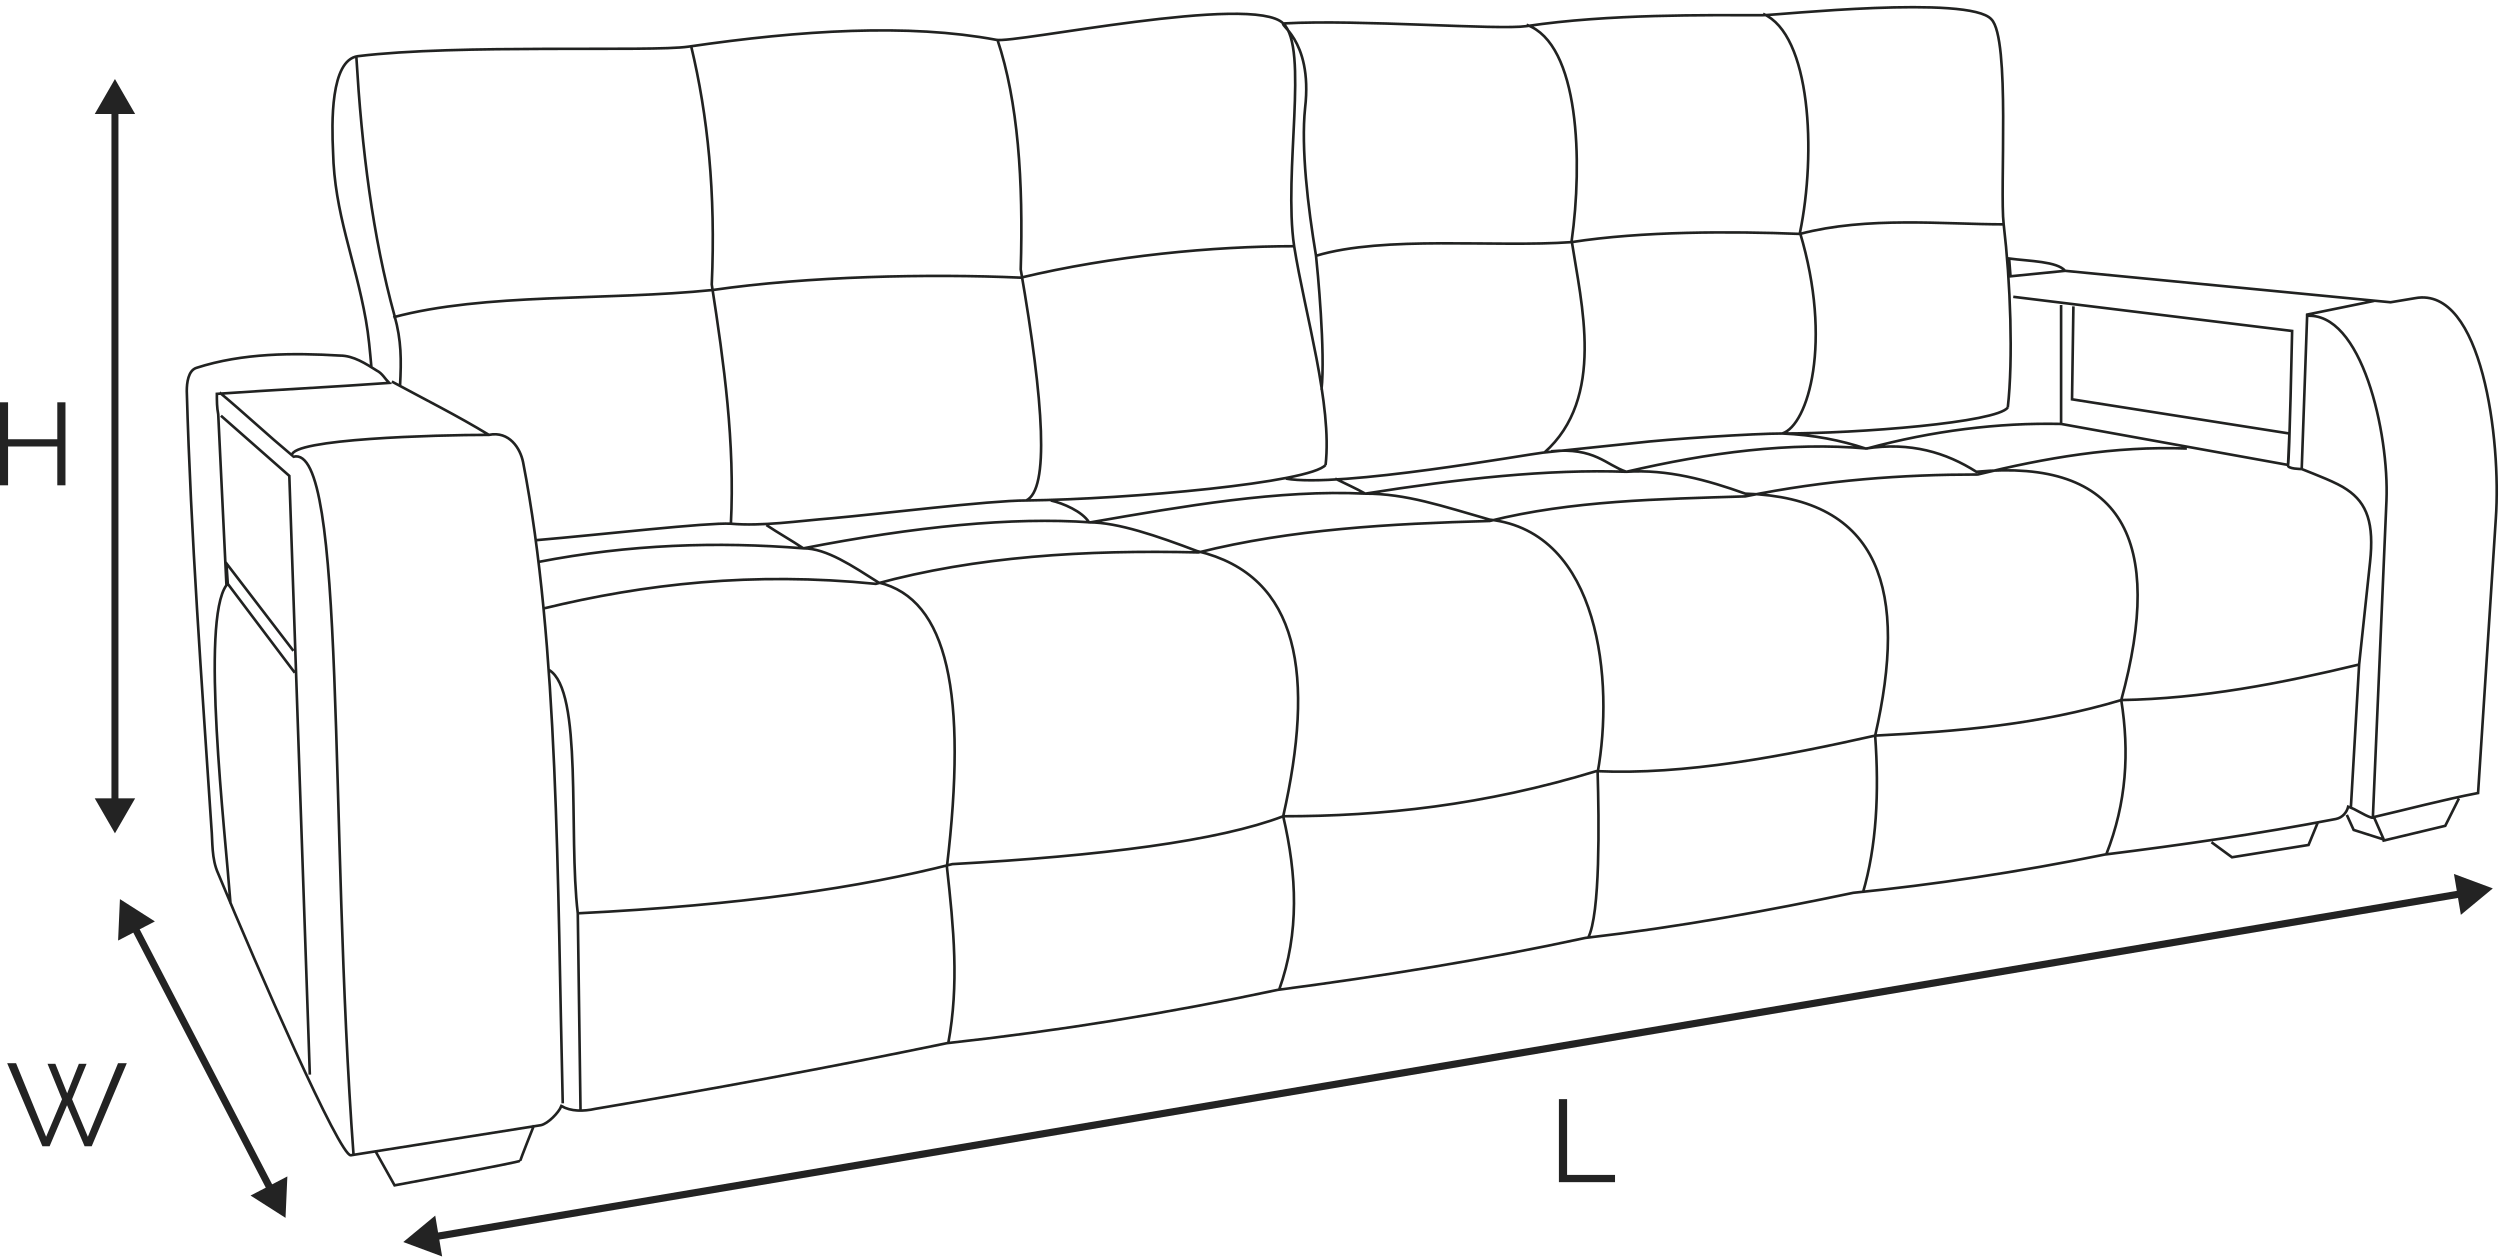 <svg width="348" height="175" viewBox="0 0 348 175" fill="none" xmlns="http://www.w3.org/2000/svg">
<path d="M287.475 37.699L279.863 38.46L279.673 35.986C282.527 36.367 286.334 36.367 287.475 37.699ZM287.475 37.699L332.767 42.075C333.909 41.885 335.051 41.694 336.193 41.504C345.518 39.792 348.182 61.294 347.421 72.14L344.947 110.388C339.999 111.339 335.051 112.671 330.103 113.813C328.961 113.432 328.01 112.671 326.868 112.291C326.678 113.052 326.107 113.813 325.155 114.003C314.308 116.096 303.651 117.619 292.994 118.951C280.815 121.424 269.206 123.137 257.979 124.279C246.18 126.752 233.81 129.036 220.679 130.558C206.597 133.603 192.324 135.886 177.861 137.789C162.637 141.024 147.413 143.498 131.808 145.21C115.252 148.635 98.695 151.68 82.9 154.344C81.188 154.725 79.475 154.725 78.143 153.963C77.762 154.915 76.24 156.437 75.288 156.627L48.836 160.814C47.314 161.004 35.896 134.935 30.377 121.615C29.425 119.522 29.616 117.238 29.425 115.145C28.093 94.975 26.571 74.614 26 54.444C26 53.302 26.19 51.589 27.332 51.209C33.802 49.116 40.844 49.116 47.314 49.496C49.217 49.496 50.93 50.638 52.452 51.589C53.213 51.97 53.594 52.731 54.165 53.302C46.172 53.873 38.37 54.253 30.187 54.824C30.187 55.776 30.187 56.727 30.377 57.678C30.758 65.671 31.138 73.472 31.519 81.464C27.903 86.412 31.328 115.526 32.09 125.801M330.484 41.885L321.159 43.788L320.398 65.29C320.398 65.29 318.304 65.29 318.495 64.719C318.685 64.148 319.065 46.071 319.065 46.071L280.244 41.314M286.904 42.456V59.011L318.495 64.719L318.685 60.343L288.427 55.585L288.617 42.646M330.293 114.003L332.196 69.667C332.577 60.343 328.771 43.217 320.969 43.978M320.398 65.29C322.301 66.051 325.345 67.193 326.678 68.144C329.532 70.047 330.484 72.901 329.913 78.23L328.39 92.501L327.248 112.291M54.545 53.112C59.113 55.585 63.68 57.869 68.057 60.533C70.911 59.962 72.434 62.436 72.814 64.339C77.762 89.837 77.572 122.376 78.333 153.583M30.567 54.634C33.993 57.488 37.228 60.533 40.653 63.387C40.463 61.104 60.635 60.533 68.057 60.533M30.758 57.869L40.273 66.241L43.127 149.587M40.844 63.577C48.265 61.675 45.791 114.574 49.217 160.814M41.034 93.643L31.709 81.274L31.519 78.42L40.844 90.598M80.427 127.133C103.453 125.991 119.819 123.518 132.569 120.283C153.312 119.141 169.678 117.048 178.622 113.623C192.324 113.623 206.597 112.1 222.202 107.343C234.571 107.914 248.273 105.25 261.023 102.396C272.441 101.825 283.86 100.874 295.278 97.448C306.506 97.258 317.353 95.165 328.39 92.501M75.669 84.699C89.751 81.274 104.785 79.561 121.912 81.274C135.804 77.468 151.029 76.517 166.824 76.897C179.764 73.663 193.466 72.901 207.358 72.521C218.776 69.667 230.956 69.476 242.945 69.096C254.172 66.812 264.829 66.051 275.296 66.051C284.621 63.768 294.326 62.055 304.412 62.436M74.908 78.23C87.658 75.756 99.837 75.375 111.826 76.327C127.431 73.282 140.943 71.95 151.79 72.711C164.921 70.428 178.052 68.144 190.041 68.715C203.171 66.622 215.541 65.29 226.388 65.671C237.806 63.007 249.225 61.484 259.882 62.436C269.016 59.962 278.15 58.82 286.904 59.011M76.43 93.262C81.188 96.116 79.094 115.906 80.427 127.133L80.807 154.534M184.522 64.719C185.473 56.347 181.667 43.788 180.145 34.273C178.622 23.998 182.238 6.682 178.622 3.257C174.436 -0.93 141.133 6.111 138.659 5.54C126.48 3.257 111.446 4.208 95.841 6.492C90.703 7.253 63.68 6.111 49.788 7.824C45.982 8.394 46.172 17.148 46.362 21.144C46.553 29.706 49.407 35.986 50.93 44.549C51.31 46.642 51.501 48.925 51.691 51.019M184.522 64.719C182.428 67.193 157.309 69.476 142.846 69.667C137.707 69.667 122.293 71.57 115.823 72.14C111.065 72.521 106.117 73.282 101.74 72.901C98.505 72.711 83.662 74.424 74.717 75.185M49.597 7.824C50.359 20.763 51.881 32.941 54.926 43.978C55.877 47.403 55.877 50.067 55.687 53.682M54.736 44.168C67.486 40.743 84.423 41.885 99.266 40.362C112.397 38.46 129.334 38.079 142.084 38.65C154.835 35.605 168.917 34.273 180.145 34.273M138.849 5.54C141.704 14.103 142.465 25.14 142.084 37.508C145.32 56.156 146.081 68.144 142.846 69.667M96.222 6.492C98.505 16.006 99.647 26.852 99.076 39.601C100.789 50.638 102.311 61.675 101.74 72.901M279.483 56.727C280.244 50.067 279.863 39.221 278.912 31.229C278.341 26.472 279.863 5.35 277.199 2.686C274.154 -0.739 247.322 2.115 245.418 2.115C237.616 2.115 223.914 1.925 212.496 3.637C208.69 4.208 189.089 2.686 178.813 3.257C177.481 3.257 182.809 5.16 181.667 15.054C181.096 20.573 182.048 28.755 183.19 35.605C183.38 37.318 184.522 49.116 183.951 54.253M279.483 56.727C277.96 58.82 258.74 60.343 248.083 60.343C244.277 60.343 232.288 61.104 227.53 61.675C224.105 62.055 218.205 62.626 214.78 63.007C212.877 63.197 186.425 67.954 179.003 66.622M183.19 35.605C192.705 32.751 208.119 34.464 218.776 33.703C228.482 32.18 241.042 32.18 250.557 32.561C259.881 30.087 270.729 31.229 278.912 31.229M245.418 1.925C252.079 4.779 252.84 21.334 250.557 32.37C255.124 47.593 251.699 59.201 248.083 60.343M212.496 3.447C219.918 6.111 220.299 22.666 218.776 33.512C220.108 42.265 223.534 55.395 214.97 63.007M131.998 145.21C133.521 137.028 132.76 129.226 131.808 120.663C134.663 96.687 131.998 83.367 122.293 81.084C118.677 78.8 115.061 76.327 111.826 76.327C110.114 75.185 108.401 74.234 106.688 73.092M178.052 137.789C180.906 129.797 180.525 121.805 178.622 113.623C182.999 94.213 181.096 80.132 166.633 76.707C161.115 74.614 155.596 72.711 151.599 72.711C150.648 71.189 147.984 70.047 146.271 69.667M221.06 130.558C222.773 127.323 222.582 114.194 222.392 107.534C224.676 94.975 222.773 74.043 207.358 72.331C200.697 70.428 195.75 68.715 190.041 68.715C188.708 67.954 187.376 67.383 185.854 66.622M259.311 124.279C261.214 117.809 261.594 110.388 261.023 102.396C265.591 82.416 261.975 69.286 242.945 68.715C237.616 66.812 232.097 65.29 226.388 65.671C223.534 64.719 222.011 62.245 215.922 62.816M293.184 118.951C296.039 111.72 296.42 104.679 295.278 97.448C301.367 75.185 295.468 63.768 275.106 65.671C270.919 63.007 265.971 61.484 259.691 62.436C256.266 61.294 252.46 60.533 248.083 60.343M52.262 160.243L54.926 165C54.926 165 72.434 161.765 72.434 161.575C72.434 161.385 74.337 156.627 74.337 156.627M307.838 117.238L310.692 119.331L321.349 117.619L322.681 114.384M326.678 113.432L327.629 115.526L331.816 116.858L330.484 113.813M342.282 111.149L340.379 114.955L331.625 117.048" stroke="#212221" stroke-width="0.368" stroke-miterlimit="22.926"/>
<path d="M346.999 123.665L342.551 127.346L341.588 121.653L346.999 123.665ZM56.135 172.89L60.584 169.21L61.547 174.902L56.135 172.89ZM342.646 124.909L60.656 172.632L60.489 171.646L342.479 123.923L342.646 124.909Z" fill="#232323"/>
<path d="M16.695 125.156L21.561 128.262L16.438 130.924L16.695 125.156ZM39.745 169.526L34.878 166.42L40.001 163.758L39.745 169.526ZM19.213 128.919L38.114 165.302L37.226 165.763L18.325 129.38L19.213 128.919Z" fill="#232323"/>
<path d="M12.051 148.081H10.977L9.349 152.183L7.705 148.081H6.615L8.633 153.013L6.42 158.237L2.237 148H1L5.899 159.556H6.908L9.333 153.843L11.774 159.556H12.767L17.649 148H16.429L12.23 158.237L10.033 153.013L12.051 148.081Z" fill="#232323"/>
<path d="M217 164.556V153H218.139V163.547H224.812V164.556H217Z" fill="#232323"/>
<path d="M16 116L18.81 111.132L13.19 111.132L16 116ZM16 11L13.19 15.868L18.81 15.868L16 11ZM16.487 111.619L16.487 15.381L15.513 15.381L15.513 111.619L16.487 111.619Z" fill="#232323"/>
<path d="M-7.62939e-06 56V67.555H1.123V62.152H7.975V67.555H9.114V56H7.975V61.143H1.123V56H-7.62939e-06Z" fill="#232323"/>
</svg>
